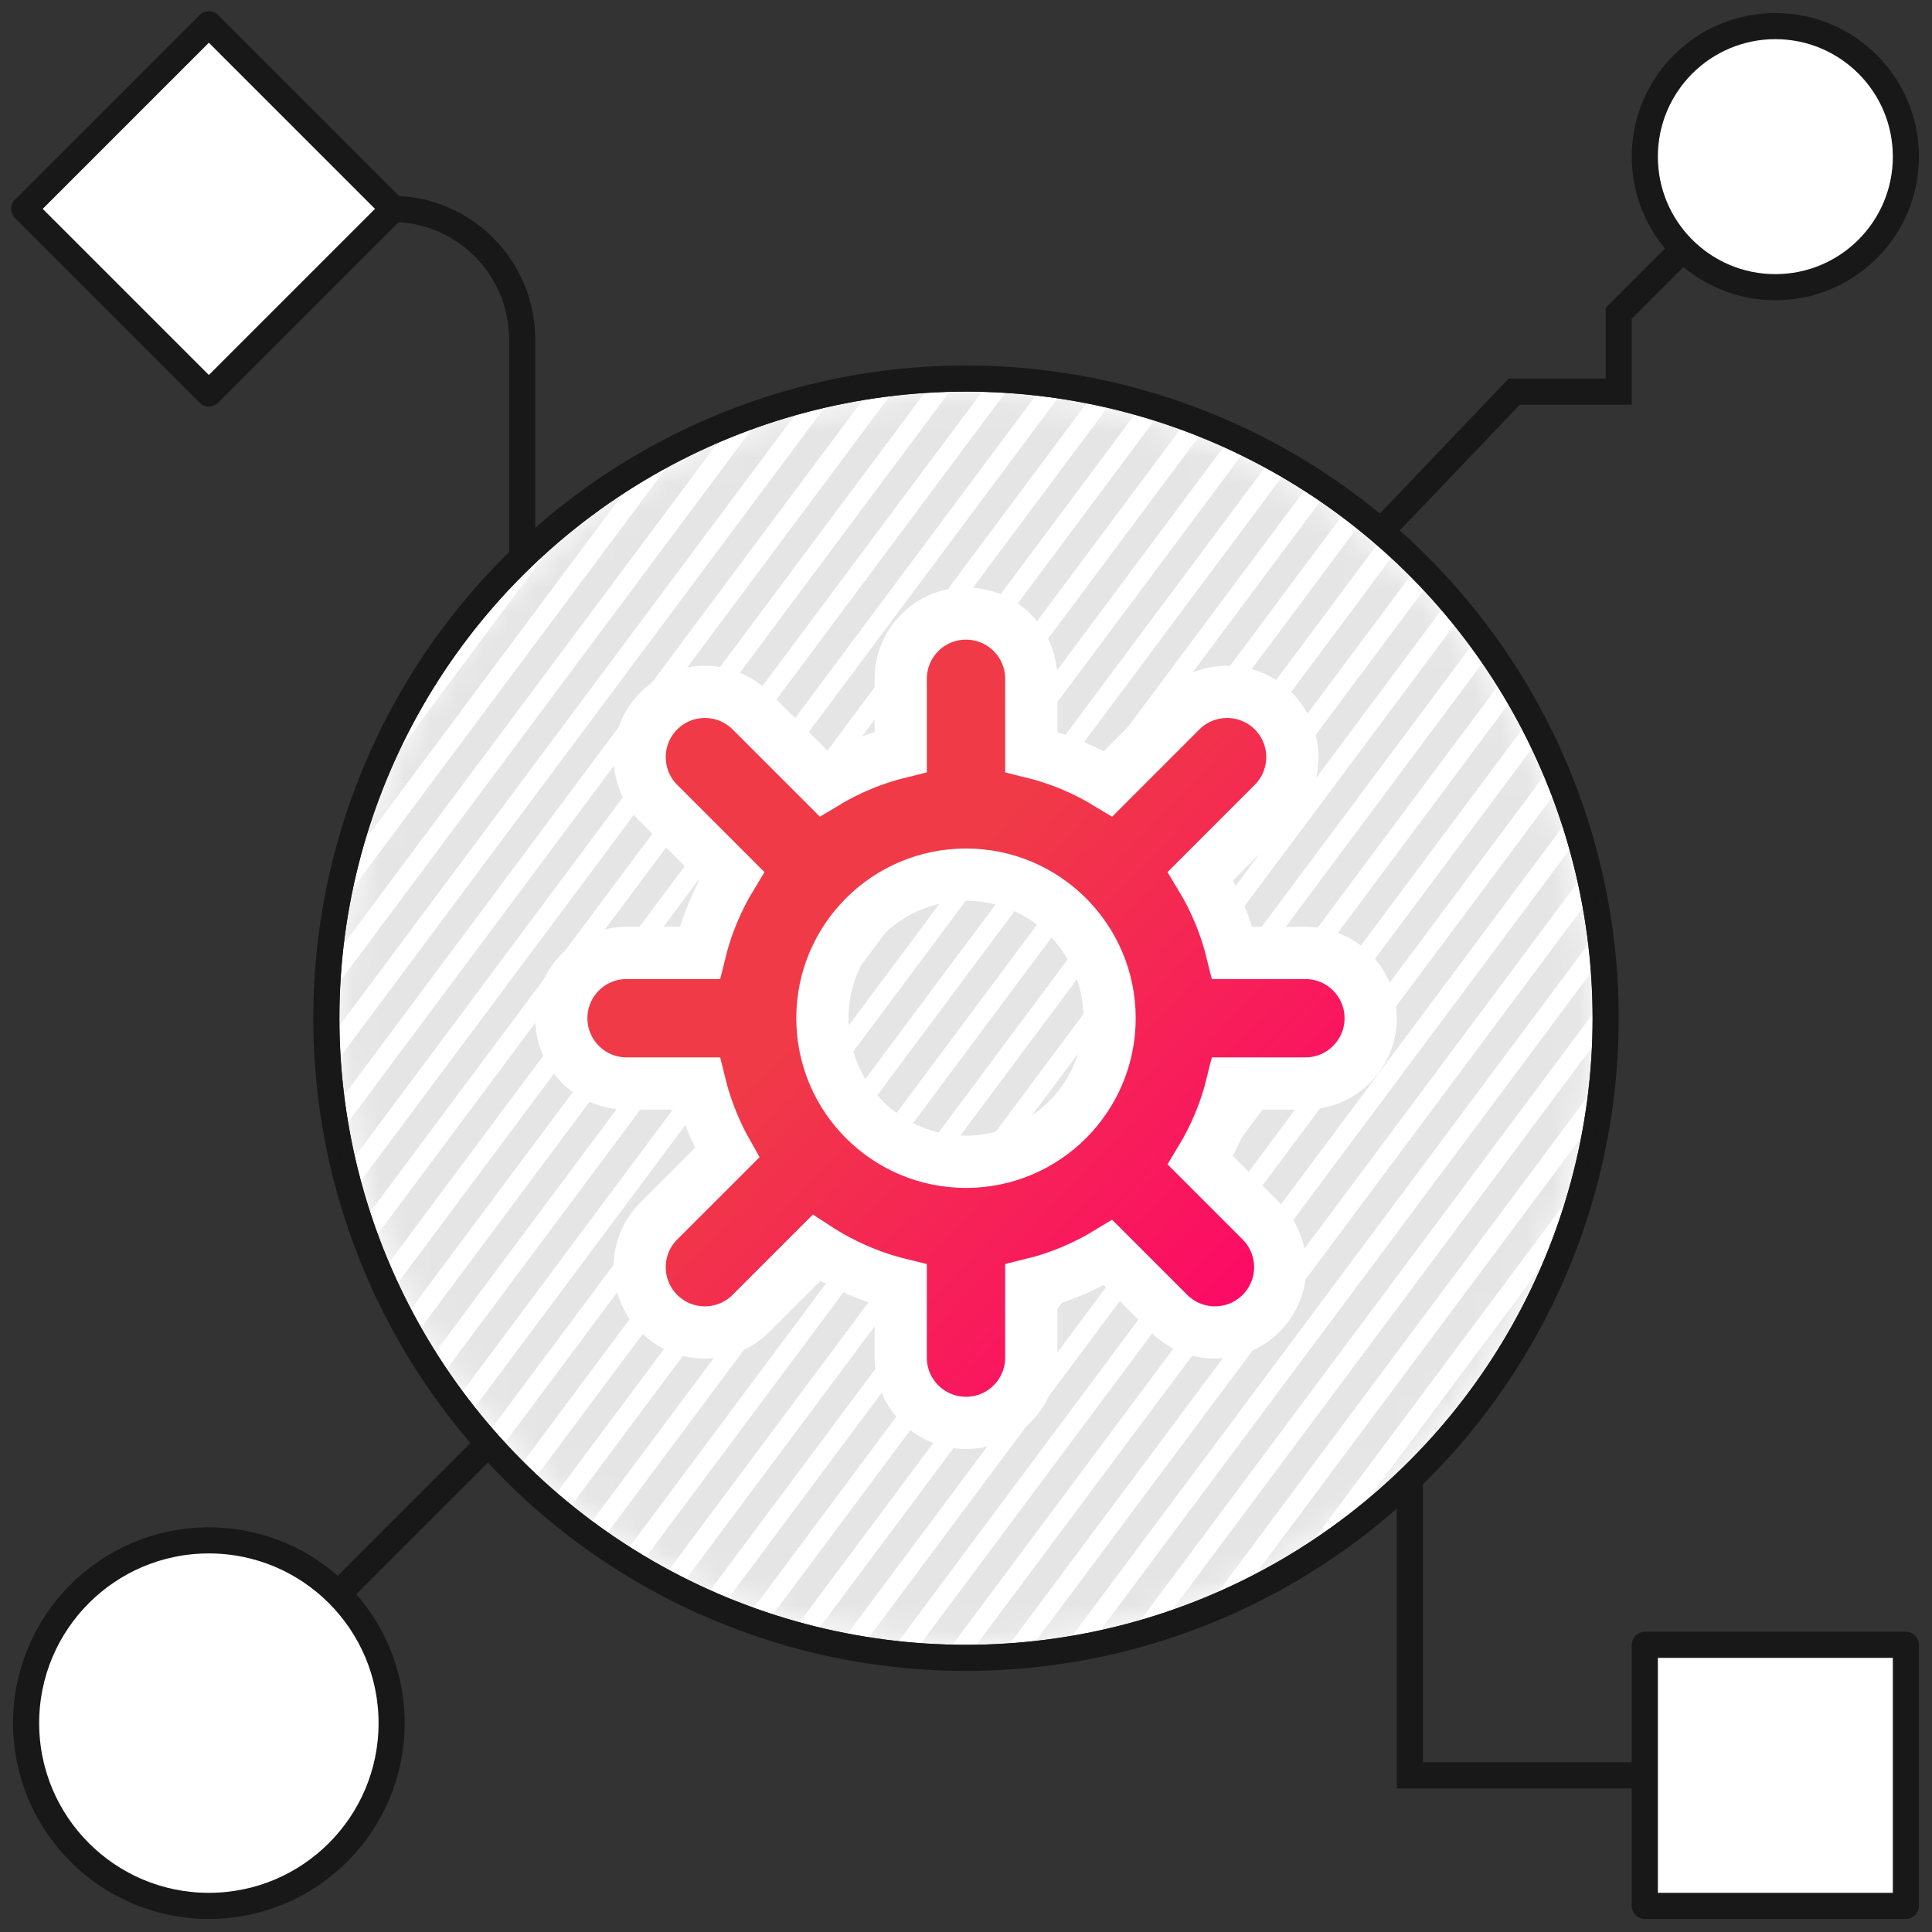<?xml version="1.0" encoding="UTF-8"?>
<svg width="74px" height="74px" viewBox="0 0 74 74" version="1.1" xmlns="http://www.w3.org/2000/svg" xmlns:xlink="http://www.w3.org/1999/xlink">
    <rect x="0" y="0" width="74" height="74" fill="#333333" stroke="none"/>
    <!-- Generator: Sketch 59.1 (86144) - https://sketch.com -->
    <title>Apps de control</title>
    <desc>Created with Sketch.</desc>
    <defs>
        <circle id="path-1" cx="24" cy="24" r="24"></circle>
        <linearGradient x1="36.232%" y1="44.488%" x2="91.498%" y2="97.342%" id="linearGradient-3">
            <stop stop-color="#F03A47" offset="0%"></stop>
            <stop stop-color="#FF006D" offset="100%"></stop>
        </linearGradient>
    </defs>
    <g id="Apps-de-control" stroke="none" stroke-width="1" fill="none" fill-rule="evenodd">
        <g id="Corners" stroke="#181818">
            <path d="M6,8 L15,8 C17.761,8 20,10.239 20,13 L20,37 L20,37 L37,37 L58,15 L62,15 L62,12 L68,6" id="Path-5"></path>
            <polyline id="Path-5" transform="translate(37, 52.5) scale(-1, -1) translate(-37, -52.5) " points="6 37 20 37 20 68 37 68 68 37"></polyline>
            <circle id="Oval" fill="#FFFFFF" stroke-linecap="round" stroke-linejoin="round" cx="8" cy="66" r="7"></circle>
            <circle id="Oval" fill="#FFFFFF" stroke-linecap="round" stroke-linejoin="round" cx="68" cy="6" r="5"></circle>
            <rect id="Rectangle" fill="#FFFFFF" stroke-linecap="round" stroke-linejoin="round" x="63" y="63" width="10" height="10"></rect>
            <rect id="Rectangle" fill="#FFFFFF" stroke-linecap="round" stroke-linejoin="round" transform="translate(8, 8) rotate(45) translate(-8, -8) " x="3" y="3" width="10" height="10"></rect>
        </g>
        <circle id="Oval" fill="#FFFFFF" cx="37" cy="39" r="24"></circle>
        <g id="Base" transform="translate(13, 15)">
            <mask id="mask-2" fill="white">
                <use xlink:href="#path-1"></use>
            </mask>
            <circle stroke="#181818" cx="24" cy="24" r="24.5"></circle>
            <path d="M-45.333,122 L103.833,-78 M-43.167,122 L106,-78 M-41,122 L108.167,-78 M-38.833,122 L110.333,-78 M-34.5,122 L114.667,-78 M-32.333,122 L116.833,-78 M-47.5,122 L101.667,-78 M-30.167,122 L119,-78 M-28,122 L121.167,-78 M-25.833,122 L123.333,-78 M-23.667,122 L125.5,-78 M-21.5,122 L127.667,-78 M-19.333,122 L129.833,-78 M-17.167,122 L132,-78 M-15,122 L134.167,-78 M-12.833,122 L136.333,-78 M-10.667,122 L138.5,-78 M-8.5,122 L140.667,-78 M-6.333,122 L142.833,-78 M-4.167,122 L145,-78 M-36.667,122 L112.5,-78 M-2,122 L147.167,-78 M0.167,122 L149.333,-78 M2.333,122 L151.5,-78 M4.5,122 L153.667,-78 M6.667,122 L155.833,-78 M8.833,122 L158,-78 M11,122 L160.167,-78 M13.167,122 L162.333,-78 M15.333,122 L164.5,-78 M17.5,122 L166.667,-78 M-49.667,122 L99.5,-78 M-114.667,122 L34.5,-78 M-112.5,122 L36.667,-78 M-110.333,122 L38.833,-78 M-108.167,122 L41,-78 M-103.833,122 L45.333,-78 M-101.667,122 L47.5,-78 M-116.833,122 L32.333,-78 M-99.5,122 L49.667,-78 M-97.333,122 L51.833,-78 M-95.167,122 L54,-78 M-93,122 L56.167,-78 M-90.833,122 L58.333,-78 M-88.667,122 L60.5,-78 M-86.5,122 L62.667,-78 M-84.333,122 L64.833,-78 M-82.167,122 L67,-78 M-80,122 L69.167,-78 M-77.833,122 L71.333,-78 M-75.667,122 L73.5,-78 M-73.5,122 L75.667,-78 M-106,122 L43.167,-78 M-71.333,122 L77.833,-78 M-69.167,122 L80,-78 M-67,122 L82.167,-78 M-64.833,122 L84.333,-78 M-62.667,122 L86.5,-78 M-60.5,122 L88.667,-78 M-58.333,122 L90.833,-78 M-56.167,122 L93,-78 M-54,122 L95.167,-78 M-51.833,122 L97.333,-78 M-119,122 L30.167,-78" id="Path-93" stroke="#181818" opacity="0.33" mask="url(#mask-2)"></path>
        </g>
        <g id="Gear" transform="translate(22, 24)" fill="url(#linearGradient-3)" fill-rule="nonzero" stroke="#FFFFFF" stroke-width="2">
            <path d="M17.501,4.8 C18.542,5.054 19.533,5.467 20.444,6.02 L23.232,3.232 C24.209,2.256 25.791,2.256 26.768,3.232 C27.744,4.209 27.744,5.791 26.768,6.768 L23.98,9.556 C24.533,10.467 24.946,11.459 25.2,12.5 L28,12.5 C29.381,12.5 30.5,13.619 30.5,15 C30.5,16.381 29.381,17.5 28,17.5 L25.2,17.501 C24.946,18.542 24.533,19.533 23.98,20.444 L26.303,22.768 C27.28,23.744 27.28,25.327 26.303,26.303 C25.327,27.28 23.744,27.28 22.768,26.303 L20.444,23.98 C19.533,24.533 18.542,24.946 17.501,25.2 L17.5,28 C17.5,29.381 16.381,30.5 15,30.5 C13.619,30.5 12.5,29.381 12.5,28 L12.5,25.2 C11.348,24.919 10.258,24.444 9.27,23.8 L6.768,26.303 C5.791,27.28 4.209,27.28 3.232,26.303 C2.256,25.327 2.256,23.744 3.232,22.768 L5.849,20.152 C5.381,19.322 5.027,18.431 4.8,17.501 L2,17.5 C0.619,17.5 -0.5,16.381 -0.5,15 C-0.5,13.619 0.619,12.5 2,12.5 L4.8,12.5 C5.054,11.459 5.467,10.467 6.02,9.556 L3.232,6.768 C2.256,5.791 2.256,4.209 3.232,3.232 C4.209,2.256 5.791,2.256 6.768,3.232 L9.556,6.02 C10.467,5.467 11.459,5.054 12.5,4.8 L12.5,2 C12.5,0.619 13.619,-0.5 15,-0.5 C16.381,-0.5 17.5,0.619 17.5,2 L17.501,4.8 Z M15,9.5 C11.962,9.5 9.5,11.962 9.5,15 C9.5,18.038 11.962,20.5 15,20.5 C18.038,20.5 20.5,18.038 20.5,15 C20.5,11.962 18.038,9.5 15,9.5 Z" id="Oval"></path>
        </g>
    </g>
</svg>